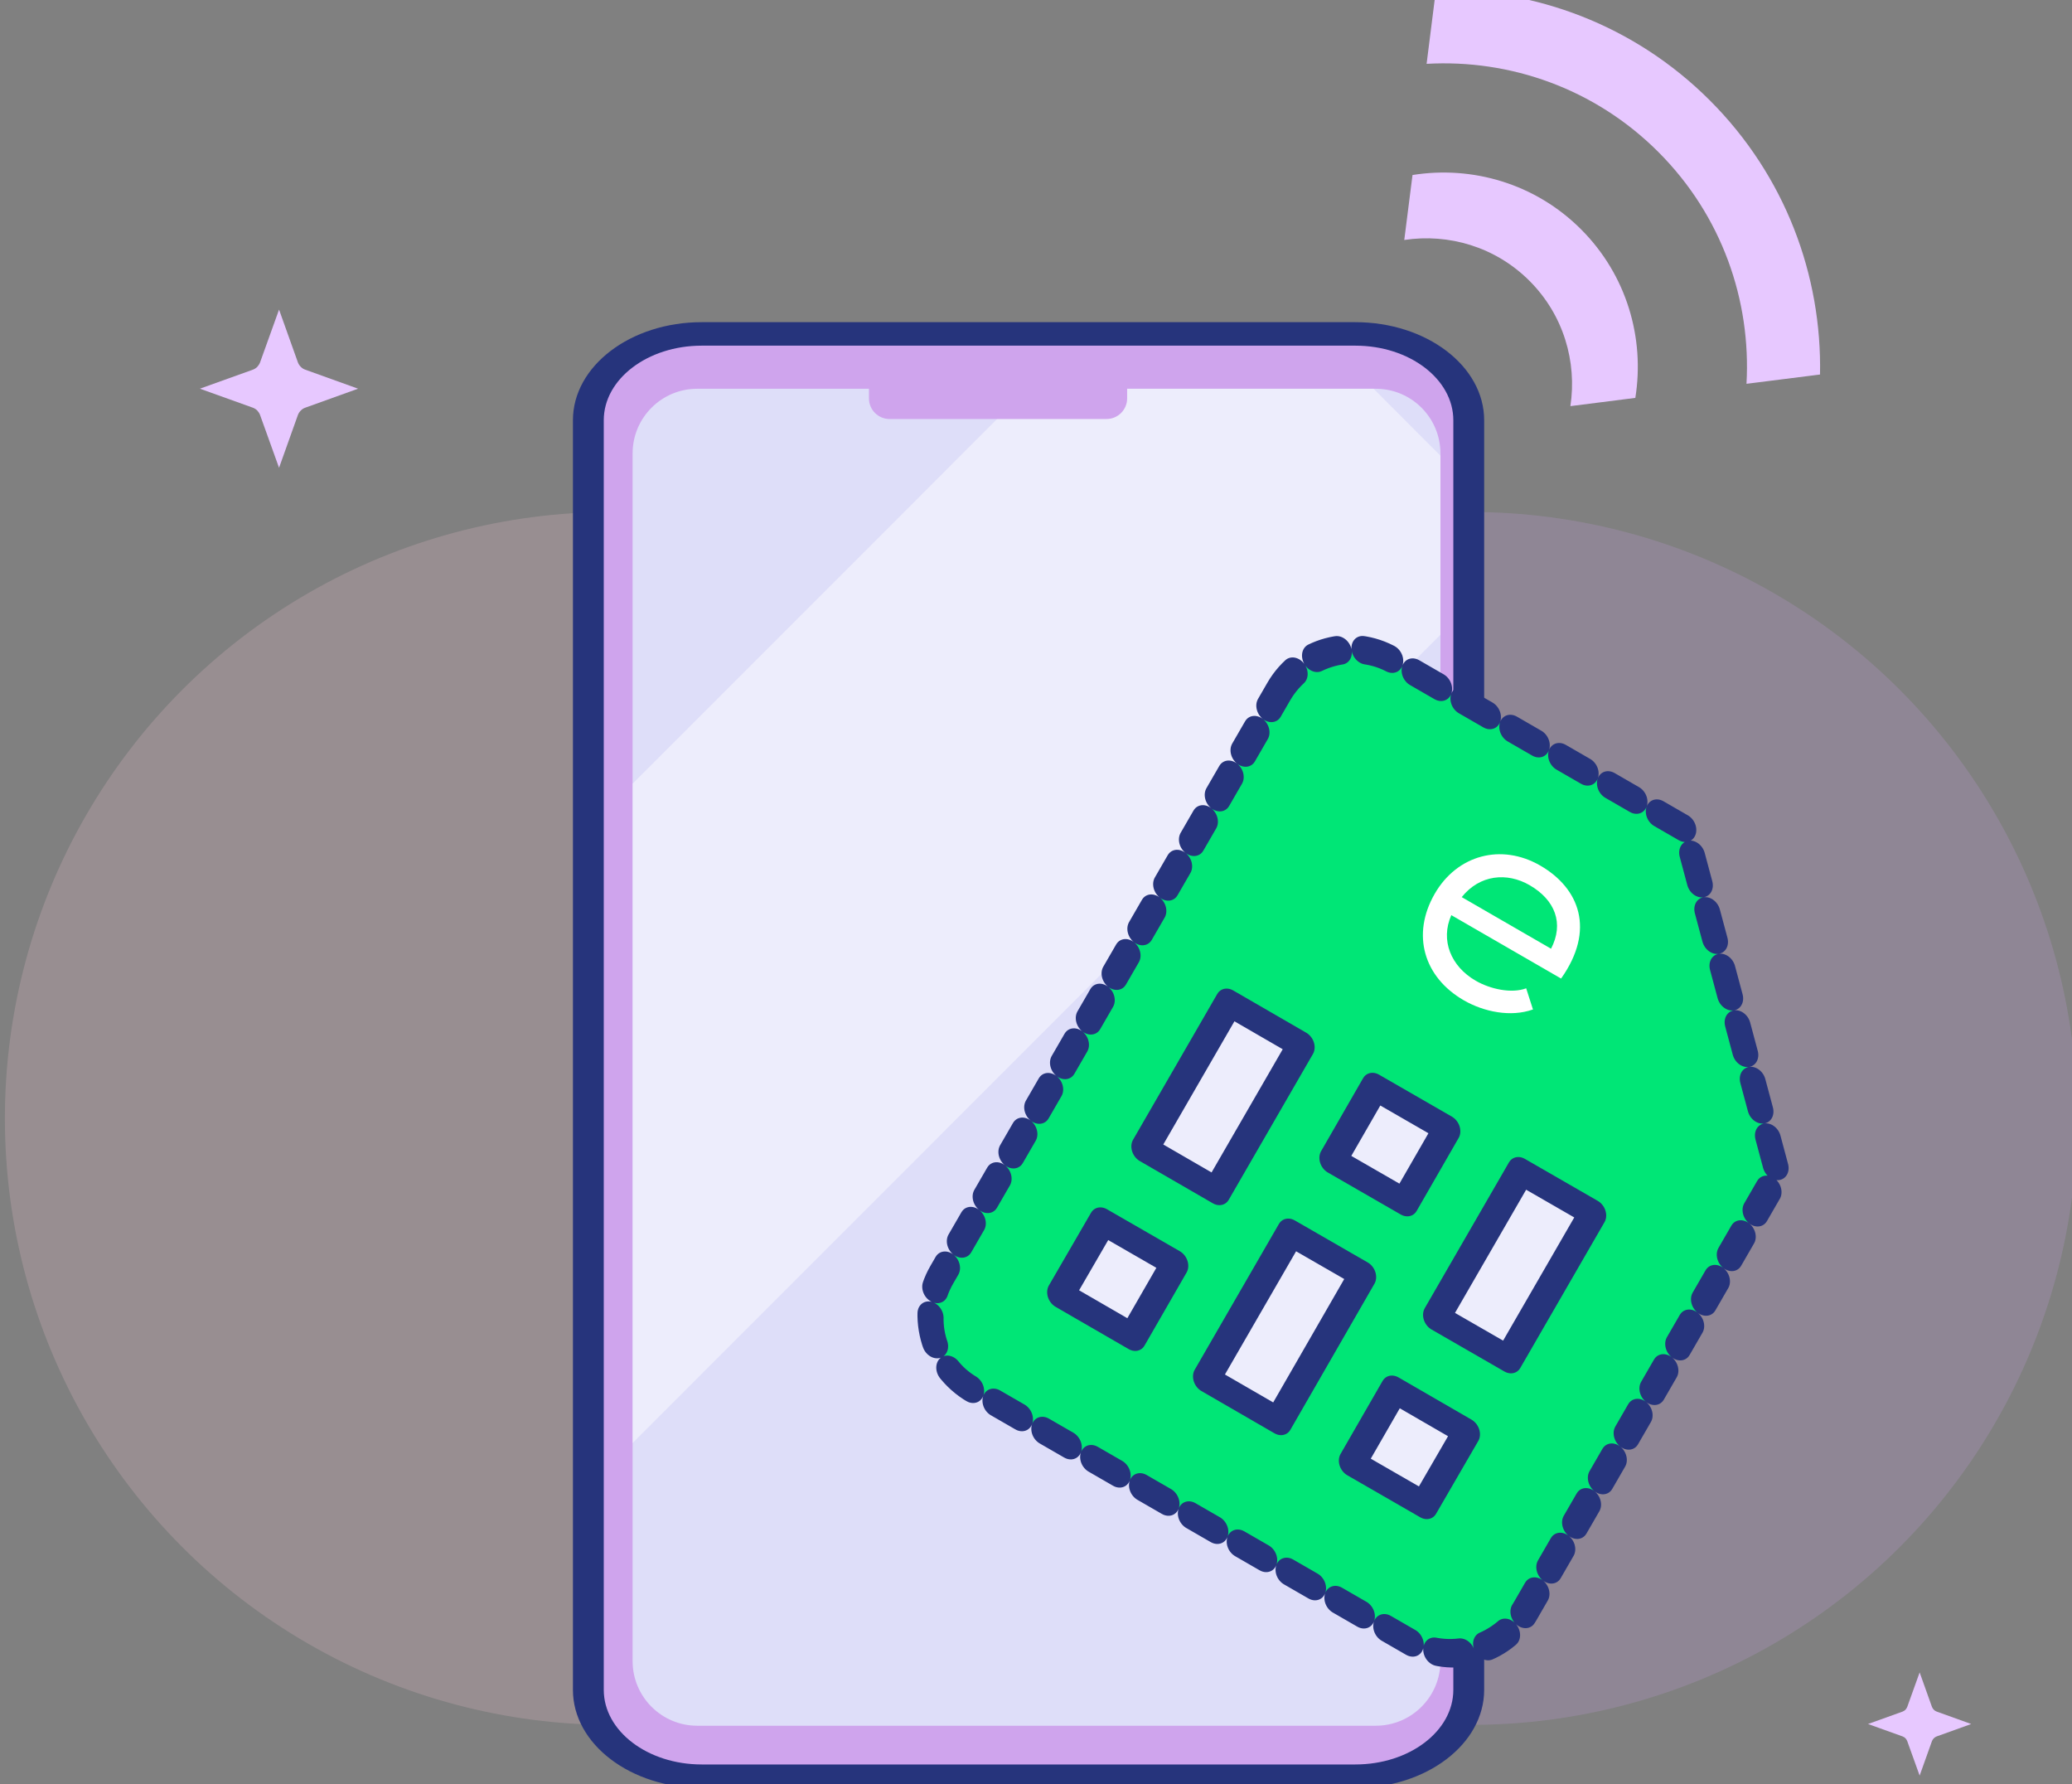 <?xml version="1.0" encoding="UTF-8" standalone="no"?>
<!DOCTYPE svg PUBLIC "-//W3C//DTD SVG 1.1//EN" "http://www.w3.org/Graphics/SVG/1.1/DTD/svg11.dtd">
<svg width="151px" height="130px" version="1.1" xmlns="http://www.w3.org/2000/svg" xmlns:xlink="http://www.w3.org/1999/xlink" xml:space="preserve" xmlns:serif="http://www.serif.com/" style="fill-rule:evenodd;clip-rule:evenodd;stroke-linecap:round;stroke-linejoin:round;stroke-miterlimit:1.5;">
    <rect width="100%" height="100%" fill="#808080" stroke="none"/>
    <g transform="matrix(0.9,0,0,0.9,-4809.14,22.904)">
        <circle cx="5462.59" cy="65.094" r="49.094" style="fill:rgb(207,164,237);fill-opacity:0.2;"/>
    </g>
    <g transform="matrix(0.9,0,0,0.9,-4871.79,22.904)">
        <circle cx="5462.59" cy="65.094" r="49.094" style="fill:rgb(253,200,216);fill-opacity:0.2;"/>
    </g>
    <g transform="matrix(0.929,0,0,0.929,-5031.38,-126.084)">
        <path d="M5437.8,160L5439.28,164.145C5439.33,164.276 5439.41,164.395 5439.51,164.494C5439.61,164.592 5439.72,164.668 5439.86,164.715L5444,166.204L5439.86,167.693C5439.72,167.74 5439.61,167.816 5439.51,167.914C5439.41,168.013 5439.33,168.132 5439.28,168.264L5437.8,172.408L5436.31,168.264C5436.26,168.132 5436.18,168.013 5436.09,167.914C5435.99,167.816 5435.87,167.74 5435.74,167.693L5431.59,166.204L5435.74,164.715C5435.87,164.668 5435.99,164.592 5436.09,164.494C5436.18,164.395 5436.26,164.276 5436.31,164.145L5437.8,160Z" style="fill:rgb(231,200,255);"/>
    </g>
    <g transform="matrix(0.606,0,0,0.606,-3155.41,24.89)">
        <path d="M5437.8,160L5439.28,164.145C5439.33,164.276 5439.41,164.395 5439.51,164.494C5439.61,164.592 5439.72,164.668 5439.86,164.715L5444,166.204L5439.86,167.693C5439.72,167.74 5439.61,167.816 5439.51,167.914C5439.41,168.013 5439.33,168.132 5439.28,168.264L5437.8,172.408L5436.31,168.264C5436.26,168.132 5436.18,168.013 5436.09,167.914C5435.99,167.816 5435.87,167.74 5435.74,167.693L5431.59,166.204L5435.74,164.715C5435.87,164.668 5435.99,164.592 5436.09,164.494C5436.18,164.395 5436.26,164.276 5436.31,164.145L5437.8,160Z" style="fill:rgb(231,200,255);"/>
    </g>
    <g transform="matrix(0.626,0.626,-0.626,0.626,255.445,-1691.02)">
        <path d="M1252,1491C1255.31,1491 1258,1493.69 1258,1497C1258,1500.31 1255.31,1503 1252,1503C1248.69,1503 1246,1500.31 1246,1497C1246,1493.69 1248.69,1491 1252,1491M1252,1476C1257.34,1476 1262.06,1478.63 1264.97,1482.65L1261.67,1486.91C1259.48,1483.94 1255.97,1482 1252,1482C1248.03,1482 1244.52,1483.94 1242.33,1486.91L1239.03,1482.65C1241.94,1478.63 1246.66,1476 1252,1476M1252,1461C1260.79,1461 1268.72,1464.67 1274.36,1470.54L1270.62,1475.36C1266.05,1470.24 1259.41,1467 1252,1467C1244.59,1467 1237.95,1470.24 1233.38,1475.36L1229.64,1470.54C1235.28,1464.67 1243.21,1461 1252,1461" style="fill:rgb(231,200,255);"/>
    </g>
    <g transform="matrix(0.243,1.51954e-33,-1.98982e-33,0.185,107.037,30.619)">
        <path d="M0,225.45L0,500.021C0,518.798 -15.223,534.021 -34,534.021L-230.034,534.021C-248.812,534.021 -264.034,518.798 -264.034,500.021L-264.034,0C-264.034,-18.778 -248.812,-34 -230.034,-34L-34,-34C-15.223,-34 0,-18.778 0,0L0,122.588" style="fill:rgb(207,164,237);fill-rule:nonzero;stroke:rgb(38,52,124);stroke-width:9.25px;"/>
    </g>
    <g transform="matrix(2.453,0,0,1.91,-13283.5,-340.305)">
        <path d="M5458,195.466C5458,194.105 5457.14,193 5456.08,193L5435.92,193C5434.86,193 5434,194.105 5434,195.466L5434,241.534C5434,242.895 5434.86,244 5435.92,244L5456.08,244C5457.14,244 5458,242.895 5458,241.534L5458,195.466Z" style="fill:rgb(222,222,249);"/>
        <clipPath id="_clip1">
            <path d="M5458,195.466C5458,194.105 5457.14,193 5456.08,193L5435.92,193C5434.86,193 5434,194.105 5434,195.466L5434,241.534C5434,242.895 5434.86,244 5435.92,244L5456.08,244C5457.14,244 5458,242.895 5458,241.534L5458,195.466Z"/>
        </clipPath>
        <g clip-path="url(#_clip1)">
            <g transform="matrix(0.466,0.599,-0.657,0.844,3274.65,-3191.79)">
                <rect x="5155" y="344" width="21" height="52.771" style="fill:white;fill-opacity:0.45;"/>
            </g>
        </g>
    </g>
    <g transform="matrix(0.784,0,0,0.092,-4196.93,8.081)">
        <path d="M5458,209.32C5458,200.313 5457.14,193 5456.08,193L5435.92,193C5434.86,193 5434,200.313 5434,209.32L5434,227.68C5434,236.687 5434.86,244 5435.92,244L5456.08,244C5457.14,244 5458,236.687 5458,227.68L5458,209.32Z" style="fill:rgb(207,164,237);"/>
    </g>
    <g transform="matrix(0.243,1.98982e-33,-1.98982e-33,0.243,107.037,22.611)">
        <path d="M0,149.907L0,180.384" style="fill:none;fill-rule:nonzero;stroke:rgb(38,52,124);stroke-width:8.2px;"/>
    </g>
    <g transform="matrix(-1.061,-1.837,-1.533,0.885,5953.12,9516.13)">
        <path d="M5245.4,192.141C5246.19,190.49 5245.73,188.368 5244.35,187.415L5234.33,180.483L5222.48,184.289L5213.81,202.299C5213.02,203.95 5213.49,206.08 5214.87,207.033L5229.9,217.44C5231.28,218.393 5233.05,217.813 5233.84,216.163L5245.4,192.141Z" style="fill:rgb(0,230,118);stroke:rgb(38,52,124);stroke-width:1.02px;stroke-miterlimit:4;stroke-dasharray:1.02,1.02;"/>
    </g>
    <g transform="matrix(-1.061,-1.837,-1.533,0.885,5996.42,9541.13)">
        <path d="M5241.61,219.537L5243.06,216.535L5240.55,214.802L5239.11,217.804L5241.61,219.537ZM5251.63,226.469L5253.07,223.467L5250.57,221.734L5249.12,224.736L5251.63,226.469ZM5244.5,213.534L5247.39,207.531L5244.89,205.798L5242,211.801L5244.5,213.534ZM5246.62,223.003L5249.51,217L5247.01,215.267L5244.11,221.27L5246.62,223.003ZM5250.95,213.998L5252.4,210.997L5249.9,209.264L5248.45,212.265L5250.95,213.998ZM5254.52,220.466L5257.41,214.463L5254.9,212.73L5252.01,218.733L5254.52,220.466Z" style="fill:rgb(237,237,252);stroke:rgb(38,52,124);stroke-width:1.02px;stroke-miterlimit:4;"/>
    </g>
    <g transform="matrix(1.839,1.062,-1.062,1.839,-3630.61,-4498.35)">
        <path d="M2602.69,983.065L2602.12,982.548C2601.78,982.961 2601.07,983.189 2600.49,983.189C2599.51,983.189 2598.74,982.6 2598.64,981.659L2602.99,981.659C2603.18,979.622 2601.99,978.66 2600.43,978.66C2598.89,978.66 2597.78,979.767 2597.78,981.307C2597.78,982.93 2598.89,983.975 2600.47,983.975C2601.27,983.975 2602.16,983.675 2602.68,983.065L2602.69,983.065ZM2602.18,980.945L2598.64,980.945C2598.79,979.963 2599.56,979.425 2600.45,979.425C2601.46,979.425 2602.14,979.963 2602.18,980.956L2602.18,980.945Z" style="fill:white;fill-rule:nonzero;"/>
    </g>
</svg>
